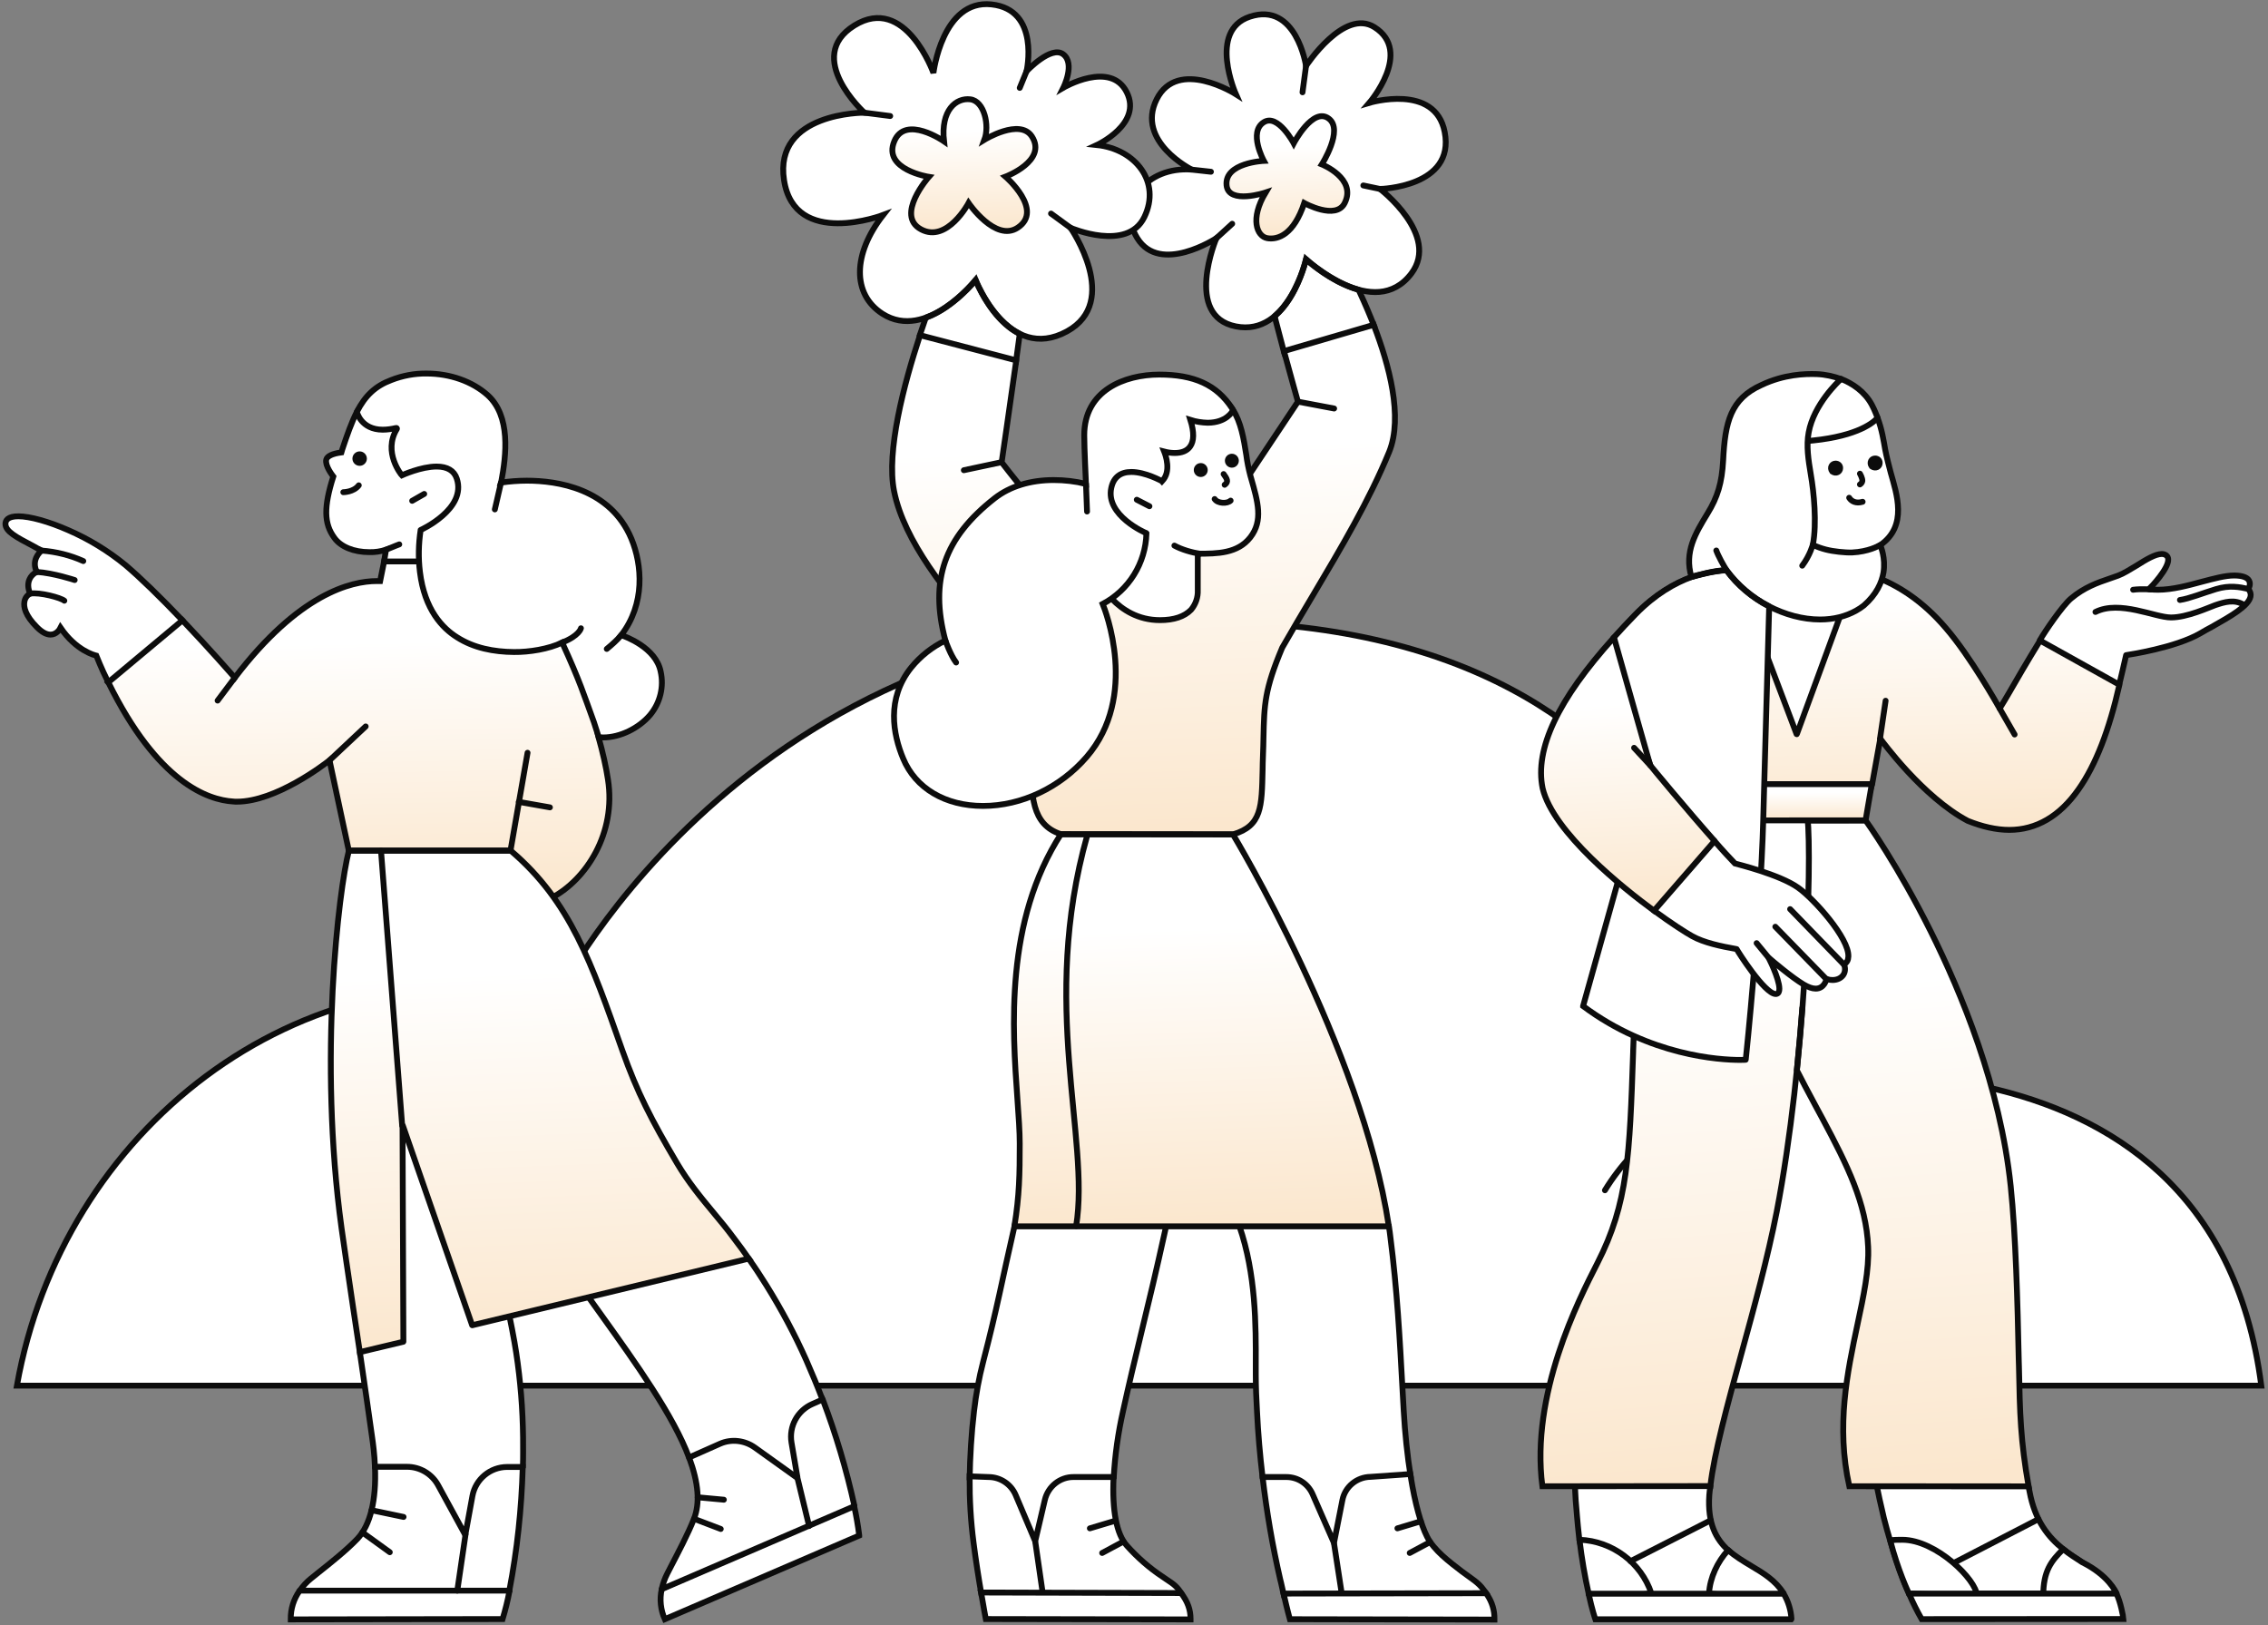 <?xml version="1.0" encoding="UTF-8"?>
<svg xmlns="http://www.w3.org/2000/svg" width="388" height="278" viewBox="0 0 388 278" fill="none">
  <rect x="0" y="0" width="388" height="278" fill="#808080" stroke="none"/>
  <path d="M2.894 237.021C10.626 193.484 50.593 161.648 95.434 170.176C95.434 170.176 129.215 102.337 213.19 106.506C299.783 110.77 299.424 185.052 299.424 185.052C299.424 185.052 378.285 170.176 386.851 237.021H2.894Z" fill="white" stroke="#0C0C0C"></path>
  <path d="M95.552 170.177C90.795 179.697 86.989 198.841 86.989 198.841" stroke="#0C0C0C" stroke-linecap="round" stroke-linejoin="round"></path>
  <path d="M299.545 185.052C288.719 188.425 279.8 195.069 274.565 203.6" stroke="#0C0C0C" stroke-linecap="round" stroke-linejoin="round"></path>
  <path d="M165.883 252.982C165.943 249.163 166.185 245.135 166.634 241.377C166.965 238.519 167.477 235.694 168.199 232.928C170.694 223.338 171.324 219.459 173.548 209.776C174.303 206.53 175.324 203.975 175.623 202.47C184.014 202.861 192.402 203.221 200.79 203.612L199.498 209.747C199.377 210.288 199.256 210.858 199.135 211.37C197.933 216.843 196.641 222.253 195.377 227.455C194.175 232.416 193.064 237.078 192.132 241.345C191.288 245.074 190.747 248.864 190.537 252.683V252.711L178.331 268.437L165.883 252.982Z" fill="white" stroke="#0C0C0C"></path>
  <path d="M216.003 252.741C215.551 248.954 215.22 245.135 215.042 241.377C214.921 239.303 214.832 237.196 214.832 235.093C214.832 234.612 214.832 234.1 214.832 233.591C214.861 226.644 214.861 217.954 212.035 209.748L213.028 208.545L236.298 208.694L237.59 209.687C237.711 210.41 237.8 211.04 237.861 211.612C239.003 220.452 239.487 229.321 239.907 237.139C239.996 238.58 240.056 239.965 240.145 241.346C240.359 245.135 240.747 248.922 241.348 252.683V252.712L228.572 267.203L216.003 252.741Z" fill="white" stroke="#0C0C0C"></path>
  <path d="M219.7 60.376C217.839 53.432 215.522 44.351 215.312 41.465L215.28 41.162C214.921 36.023 214.32 27.454 216.786 27.183C216.814 27.183 216.846 27.183 216.875 27.183C217.117 27.183 217.327 27.273 217.508 27.422C217.896 24.867 218.259 23.002 218.529 21.86C219.131 19.244 220.152 18.703 220.903 18.703C221.355 18.735 221.807 18.884 222.166 19.184C222.768 18.223 223.369 17.742 223.942 17.742C225.145 17.742 225.804 19.785 225.924 20.208C226.166 20.116 226.405 20.055 226.675 20.027C227.038 20.027 227.398 20.177 227.64 20.479C228.572 21.561 228.451 24.265 228.301 25.799C228.301 25.888 228.419 25.92 228.451 25.831C229.052 24.447 229.504 23.874 229.985 23.874C230.134 23.874 230.284 23.934 230.405 24.055C231.939 25.379 230.707 33.767 230.675 34.127C231.067 38.127 230.764 41.554 229.743 44.322C231.789 48.02 233.622 52.016 235.156 55.956C235.156 55.956 235.156 55.987 235.127 55.987L219.793 60.617L219.7 60.376Z" fill="white" stroke="#0C0C0C"></path>
  <path d="M157.975 58.18L157.345 57.368C158.968 52.439 160.409 48.831 160.562 48.529C160.47 48.197 159.327 44.322 161.914 36.803C161.822 36.322 160.562 29.137 162.213 28.023C162.334 27.934 162.455 27.905 162.605 27.905C163.146 27.905 163.597 28.685 164.11 30.578C164.11 29.318 164.228 26.041 165.341 24.867C165.583 24.596 165.911 24.447 166.242 24.447C166.544 24.447 166.875 24.536 167.114 24.717C167.266 24.358 168.138 22.521 169.249 22.521C169.882 22.521 170.452 23.094 170.964 24.176C171.295 23.966 171.686 23.845 172.106 23.845C172.918 23.845 173.971 24.447 174.27 27.272C174.362 27.995 174.42 28.987 174.48 30.219C174.633 30.098 174.811 30.038 174.992 30.038C175.082 30.038 175.142 30.038 175.234 30.069C176.647 30.521 176.886 36.172 175.893 45.525C175.594 48.29 174.932 53.82 173.821 61.788L173.608 61.728L157.975 58.18Z" fill="white" stroke="#0C0C0C"></path>
  <path d="M173.548 209.776V209.715C174.391 204.484 174.452 200.908 174.452 195.616C174.452 193.541 174.27 191.014 174.06 188.068C173.188 175.922 171.865 157.581 181.548 142.609L181.576 142.577H210.832L210.861 142.609C211.074 142.969 232.96 179.199 237.59 209.715V209.776H173.548Z" fill="url(#paint0_linear_99_10459)" stroke="#0C0C0C"></path>
  <path d="M235.095 55.805L235.006 55.563L219.7 60.044C219.672 60.044 219.64 60.076 219.672 60.136C220.875 64.616 221.957 68.343 222.046 68.705L204.789 94.62V101.325C204.309 102.318 202.412 104.332 199.046 104.332C195.619 104.332 191.8 102.228 187.711 98.139C178.9 88.908 171.747 79.588 171.355 79.076C171.416 78.567 172.676 70.147 173.85 61.699V61.638L157.402 57.339L157.373 57.4C154.608 65.787 151.601 77.243 152.953 84.008C154.697 92.698 162.035 101.446 167.928 108.453C171.145 112.3 173.939 115.609 174.782 117.833C176.316 121.862 176.377 126.25 176.405 130.1C176.466 135.961 176.377 141.043 181.516 142.698L210.953 142.727C215.882 141.253 215.853 138.036 216.003 131.662C216.003 130.943 216.035 130.161 216.063 129.317C216.124 128.146 216.124 127.064 216.152 126.132C216.273 120.538 216.334 117.983 219.341 110.826L219.369 110.766C221.085 107.759 222.857 104.784 224.572 101.897C229.533 93.538 234.223 85.631 237.65 77.303C240.088 71.289 237.59 62.3 235.095 55.805Z" fill="url(#paint1_linear_99_10459)" stroke="#0C0C0C"></path>
  <path d="M198.445 106.076C190.897 106.076 187.68 98.862 187.651 98.77C187.53 96.126 187.32 93.058 187.11 89.781C186.747 84.428 186.388 78.866 186.388 75.14C186.388 69.126 191.139 67.802 197.633 67.802C203.526 67.802 208.096 65.909 210.893 70.058C212.306 72.162 212.786 75.14 213.206 77.784C213.359 78.987 213.598 80.161 213.9 81.332L214.021 81.752C215.192 85.841 216.124 89.058 213.9 91.916C211.733 94.681 208.277 94.713 204.91 94.713V100.937C204.968 102.168 204.548 103.371 203.765 104.304C202.623 105.475 200.85 106.076 198.445 106.076Z" fill="white" stroke="#0C0C0C"></path>
  <path d="M168.167 137.859C161.733 137.859 156.626 134.852 154.519 129.77C152.776 125.621 151.605 119.517 155.875 114.197C157.463 112.24 159.448 110.678 161.733 109.564C158.997 99.251 161.523 91.977 170.182 85.212C172.769 83.197 176.256 82.115 180.256 82.115C182.117 82.115 183.982 82.326 185.786 82.777C185.758 82.055 185.487 76.671 185.487 74.447C185.487 66.781 192.402 64.073 198.324 64.073C204.217 64.073 208.156 65.788 210.801 69.877L210.953 70.18L210.861 70.297C210.861 70.329 209.84 72.312 206.594 72.312C205.601 72.283 204.608 72.133 203.647 71.831C204.309 73.938 204.277 75.471 203.587 76.4C203.075 77.123 202.174 77.486 200.971 77.486C200.37 77.486 199.737 77.393 199.167 77.244C199.406 77.845 200.43 80.671 198.804 82.294L198.776 82.326L198.747 82.294C198.715 82.265 195.95 80.731 193.544 80.731C191.68 80.731 190.509 81.635 190.117 83.436C189.064 88.187 196.01 91.165 196.099 91.194L196.128 91.226V91.254C195.979 96.336 193.124 100.937 188.644 103.311C189.064 104.333 194.868 119.066 185.907 129.471C181.366 134.731 174.751 137.859 168.167 137.859Z" fill="white" stroke="#0C0C0C"></path>
  <path d="M194.477 85.482L196.64 86.596" stroke="#0C0C0C" stroke-linecap="round" stroke-linejoin="round"></path>
  <path d="M205.299 94.712C203.918 94.531 202.114 93.99 200.911 93.328" stroke="#0C0C0C" stroke-linecap="round" stroke-linejoin="round"></path>
  <path d="M207.797 85.361C208.338 86.173 209.989 86.173 210.53 85.632" stroke="#0C0C0C" stroke-linecap="round" stroke-linejoin="round"></path>
  <path d="M210.743 79.499C211.125 79.499 211.434 79.188 211.434 78.806C211.434 78.424 211.125 78.115 210.743 78.115C210.362 78.115 210.05 78.424 210.05 78.806C210.05 79.188 210.362 79.499 210.743 79.499Z" fill="#0C0C0C" stroke="#0C0C0C"></path>
  <path d="M205.42 81.09C205.802 81.09 206.111 80.781 206.111 80.4C206.111 80.018 205.802 79.709 205.42 79.709C205.038 79.709 204.729 80.018 204.729 80.4C204.729 80.781 205.038 81.09 205.42 81.09Z" fill="#0C0C0C" stroke="#0C0C0C"></path>
  <path d="M209.33 81.09C209.871 81.844 210.259 82.414 209.508 82.926" stroke="#0C0C0C" stroke-linecap="round" stroke-linejoin="round"></path>
  <path d="M185.997 142.909C177.819 171.834 186.538 194.745 184.103 209.717" stroke="#0C0C0C" stroke-linecap="round" stroke-linejoin="round"></path>
  <path d="M181.487 142.698L210.921 142.727" stroke="#0C0C0C" stroke-linecap="round" stroke-linejoin="round"></path>
  <path d="M171.263 79.076L164.89 80.432" stroke="#0C0C0C" stroke-linecap="round" stroke-linejoin="round"></path>
  <path d="M222.046 68.706L228.241 69.877" stroke="#0C0C0C" stroke-linecap="round" stroke-linejoin="round"></path>
  <path d="M167.868 272.556C167.445 270.15 166.904 266.695 166.544 263.837C166.064 260.14 165.854 256.442 165.882 252.713V252.531L169.1 252.652C171.146 252.652 172.978 253.887 173.761 255.748L177.096 263.627L178.751 256.56C179.292 254.275 181.338 252.624 183.683 252.652H190.508V252.713C190.238 258.396 191.018 262.453 192.793 264.41C194.597 266.424 196.612 268.197 198.836 269.67C200.007 270.513 200.85 270.873 201.693 271.955C201.751 272.015 202.082 272.527 202.234 272.737C202.263 272.766 202.234 272.826 202.174 272.826L167.868 272.556Z" fill="white" stroke="#0C0C0C"></path>
  <path d="M219.64 272.886C219.522 272.345 219.309 271.413 219.16 270.751L219.01 270.15C217.686 264.409 216.693 258.577 216.003 252.712V252.652H220.063C222.017 252.652 223.761 253.794 224.544 255.57L228.209 263.926L229.654 256.591C230.106 254.306 232.12 252.652 234.465 252.623L241.259 252.143L241.348 252.623C242.07 257.103 243.063 260.769 244.145 262.876C245.348 265.221 247.903 267.114 250.127 268.829C251.814 270.089 252.924 270.691 253.796 271.925L254.43 272.766C254.458 272.797 254.43 272.858 254.369 272.858L219.64 272.886Z" fill="white" stroke="#0C0C0C"></path>
  <path d="M177.128 263.836L178.391 272.555" stroke="#0C0C0C" stroke-linecap="round" stroke-linejoin="round"></path>
  <path d="M228.241 264.139L229.533 272.555" stroke="#0C0C0C" stroke-linecap="round" stroke-linejoin="round"></path>
  <path d="M190.868 260.106L186.448 261.43" stroke="#0C0C0C" stroke-linecap="round" stroke-linejoin="round"></path>
  <path d="M192.192 263.688L188.552 265.641" stroke="#0C0C0C" stroke-linecap="round" stroke-linejoin="round"></path>
  <path d="M243.063 260.228L239.063 261.43" stroke="#0C0C0C" stroke-linecap="round" stroke-linejoin="round"></path>
  <path d="M244.657 263.776L241.17 265.641" stroke="#0C0C0C" stroke-linecap="round" stroke-linejoin="round"></path>
  <path d="M168.647 276.946C168.647 276.946 168.288 275.05 167.868 272.555L167.836 272.405L202.053 272.494L202.081 272.526C203.195 273.999 203.676 275.352 203.676 276.946V277.007L168.647 276.946Z" fill="white" stroke="#0C0C0C"></path>
  <path d="M220.665 276.975C220.665 276.975 220.242 275.473 219.583 272.587L254.22 272.526L254.248 272.555C254.309 272.647 254.398 272.765 254.458 272.857C255.27 274.089 255.693 275.502 255.661 276.975V277.035L220.665 276.975Z" fill="white" stroke="#0C0C0C"></path>
  <path d="M161.733 109.563C161.733 109.563 162.605 112.061 163.566 113.325" stroke="#0C0C0C" stroke-linecap="round" stroke-linejoin="round"></path>
  <path d="M185.786 82.745L185.967 87.496" stroke="#0C0C0C" stroke-linecap="round" stroke-linejoin="round"></path>
  <path d="M203.886 29.016C196.07 28.415 191.017 35.03 194.565 40.742C198.473 47.055 208.095 40.742 208.095 40.742C208.095 40.742 202.444 54.062 211.433 55.834C220.423 57.61 223.43 44.35 223.43 44.35C223.43 44.35 235.156 55.176 241.469 46.756C246.369 40.201 236.088 32.325 236.088 32.325C236.088 32.325 248.985 32.023 247.152 22.582C245.529 14.194 234.255 17.592 234.255 17.592C234.255 17.592 241.771 8.87 235.156 4.664C229.924 1.326 223.43 11.276 223.43 11.276C223.43 11.276 221.775 0.212 213.807 2.859C206.594 5.265 211.433 16.119 211.433 16.119C211.433 16.119 201.48 9.774 197.875 16.991C194.266 24.205 203.886 29.016 203.886 29.016Z" fill="white" stroke="#0C0C0C"></path>
  <path d="M218.11 54.034C221.986 50.724 223.431 44.351 223.431 44.351C223.431 44.351 227.641 48.23 232.391 49.553" stroke="#0C0C0C" stroke-linecap="round" stroke-linejoin="round"></path>
  <path d="M216.515 32.927C213.807 37.439 215.01 40.446 216.814 40.745C218.618 41.047 221.326 40.144 223.127 34.731C223.127 34.731 228.54 37.738 230.045 34.731C232.148 30.524 226.134 28.119 226.134 28.119C226.134 28.119 229.892 22.225 227.337 20.3C224.632 18.197 221.326 24.51 221.326 24.51C221.326 24.51 218.618 19.396 216.213 20.902C213.508 22.585 216.213 27.517 216.213 27.517C216.213 27.517 209.419 27.816 209.839 31.724C210.202 35.033 216.515 32.927 216.515 32.927Z" fill="url(#paint2_linear_99_10459)" stroke="#0C0C0C"></path>
  <path d="M223.431 11.276L222.829 15.789" stroke="#0C0C0C" stroke-linecap="round" stroke-linejoin="round"></path>
  <path d="M203.886 29.017L207.163 29.379" stroke="#0C0C0C" stroke-linecap="round" stroke-linejoin="round"></path>
  <path d="M208.096 40.742L210.8 38.275" stroke="#0C0C0C" stroke-linecap="round" stroke-linejoin="round"></path>
  <path d="M236.089 32.325L233.231 31.724" stroke="#0C0C0C" stroke-linecap="round" stroke-linejoin="round"></path>
  <path d="M151.089 36.774C145.858 43.45 145.769 50.333 150.968 53.671C158.488 58.482 166.904 47.898 166.904 47.898C166.904 47.898 172.438 62.211 182.541 56.678C191.861 51.567 183.142 38.97 183.142 38.97C183.142 38.97 192.854 43.148 195.769 37.133C198.687 31.123 194.235 25.5 187.651 24.806C187.651 24.806 195.469 21.198 192.762 15.788C189.996 10.255 181.908 15.005 181.908 15.005C181.908 15.005 183.982 10.888 181.908 9.294C179.833 7.699 175.623 12.18 175.623 12.18C175.623 12.18 178.029 1.657 169.612 0.753C161.192 -0.148 159.69 12.479 159.69 12.479C159.69 12.479 154.879 -1.051 146.16 4.361C137.438 9.774 147.872 19.276 147.872 19.276C147.872 19.276 132.328 19.183 134.132 30.82C135.936 42.546 151.089 36.774 151.089 36.774Z" fill="white" stroke="#0C0C0C"></path>
  <path d="M158.456 54.304C163.178 52.589 166.904 47.898 166.904 47.898C166.904 47.898 169.52 54.663 174.452 57.098" stroke="#0C0C0C" stroke-linecap="round" stroke-linejoin="round"></path>
  <path d="M161.495 24.176C160.893 18.795 163.598 16.689 166.003 16.991C168.409 17.29 169.31 21.5 168.409 23.906C168.409 23.906 174.452 20.176 176.527 23.333C179.231 27.514 172.018 30.219 172.018 30.219C172.018 30.219 178.63 35.931 174.121 38.938C170.302 41.493 165.701 34.728 165.701 34.728C165.701 34.728 162.035 41.614 157.584 39.24C153.078 36.834 158.907 30.251 158.907 30.251C158.907 30.251 150.971 29.016 152.986 24.176C154.882 19.575 161.495 24.176 161.495 24.176Z" fill="url(#paint3_linear_99_10459)" stroke="#0C0C0C"></path>
  <path d="M175.623 12.18L174.452 15.034" stroke="#0C0C0C" stroke-linecap="round" stroke-linejoin="round"></path>
  <path d="M147.872 19.276L152.292 19.846" stroke="#0C0C0C" stroke-linecap="round" stroke-linejoin="round"></path>
  <path d="M183.142 38.97L179.804 36.532" stroke="#0C0C0C" stroke-linecap="round" stroke-linejoin="round"></path>
  <path d="M363.727 112.065C363.727 112.043 363.727 112.043 363.727 112.065C364.141 111.995 372.15 110.821 376.452 108.313C377.073 107.947 377.719 107.578 378.339 107.257C381.607 105.414 384.691 103.664 385.012 102.032C385.104 101.596 384.968 101.157 384.643 100.765V100.743C384.691 100.651 385.104 99.938 384.761 99.317C384.462 98.764 383.631 98.465 382.298 98.442H382.206C380.662 98.442 378.753 98.971 376.707 99.502C374.336 100.145 371.644 100.88 369.181 100.88C368.676 100.88 368.17 100.858 367.686 100.791C367.664 100.791 367.664 100.765 367.664 100.743C368.03 100.399 371.021 97.246 370.928 95.658C370.906 95.381 370.814 95.174 370.607 95.012C370.4 94.853 370.149 94.761 369.824 94.761C368.72 94.761 367.088 95.75 365.522 96.74C364.418 97.408 363.266 98.121 362.346 98.465C361.888 98.627 361.427 98.786 360.965 98.948C358.805 99.683 356.571 100.466 354.293 102.379C352.867 103.575 349.85 107.969 348.979 109.51V109.532L354.961 115.011L362.531 117.08C362.575 117.15 363.727 112.065 363.727 112.065Z" fill="white" stroke="#0C0C0C"></path>
  <path d="M362.025 272.587C362.047 272.587 362.047 272.564 362.047 272.542C360.714 270.127 358.506 268.698 356.202 267.225C355.145 266.538 354.016 265.822 352.959 264.972C350.426 262.945 348.126 260.139 347.206 255.124C347.114 254.662 347.066 254.5 347.022 254.226C347.022 254.226 347.021 254.201 346.999 254.201L320.903 253.122C320.881 253.122 320.881 253.144 320.881 253.144C321.295 255.353 321.778 257.583 322.284 259.655C322.631 260.991 322.975 262.28 323.344 263.499C324.47 267.317 325.667 270.518 326.564 272.587H362.025Z" fill="white" stroke="#0C0C0C"></path>
  <path d="M299.368 268.17C298.009 267.365 296.812 266.238 295.638 265.156C293.567 263.269 292.096 260.577 292.418 255.766C292.44 255.26 292.532 254.754 292.602 254.2C292.602 254.2 292.602 254.178 292.577 254.178L289.449 253.188L269.453 254.226C269.431 254.226 269.431 254.226 269.431 254.248C269.497 255.744 269.59 257.284 269.797 259.448C269.914 260.577 269.937 261.29 270.188 263.362C271.318 268.86 273.271 274.06 273.386 274.381L273.411 274.406L304.936 274.543C304.958 274.566 301.461 269.411 299.368 268.17Z" fill="white" stroke="#0C0C0C"></path>
  <path d="M343.732 141.957C348.355 141.957 352.361 139.63 355.582 135.029C358.528 130.864 360.851 124.834 362.576 117.149V117.127L349.023 109.579H349.001C346.538 113.604 345.113 116.067 343.961 118.069C343.961 118.094 343.938 118.094 343.938 118.117C343.296 119.243 342.697 120.21 342.121 121.152C342.121 121.178 342.096 121.178 342.074 121.152C341.73 120.554 337.103 112.316 332.916 107.463C324.747 97.844 315.911 97.338 314.231 97.338C314.116 97.338 314.046 97.338 314.046 97.338V89.79C314.046 89.768 314.046 89.768 314.024 89.768H296.583C296.561 89.768 296.561 89.768 296.561 89.79C296.605 90.573 296.583 95.428 296.561 97.544C296.561 97.567 296.561 97.567 296.535 97.567C296.376 97.544 296.099 97.544 295.752 97.544C293.175 97.544 286.48 98.28 279.785 105.185C278.404 106.588 277.137 108.036 276.033 109.232V109.258L282.248 131.048C282.248 131.071 282.27 131.071 282.292 131.048L286.066 126.721C286.089 126.699 286.111 126.721 286.111 126.746L287.861 140.343C287.861 140.343 287.861 140.369 287.883 140.369L318.189 140.827C318.189 140.827 318.211 140.827 318.211 140.805L320.283 134.11L321.664 126.399C321.664 126.377 321.686 126.377 321.709 126.399C321.963 126.746 323.688 129.069 326.221 131.831C326.335 131.946 326.428 132.06 326.542 132.175C329.05 134.867 332.757 138.364 336.645 140.413C339.105 141.403 341.523 141.957 343.732 141.957Z" fill="url(#paint4_linear_99_10459)" stroke="#0C0C0C"></path>
  <path d="M315.866 102.401L298.444 101.939C298.422 101.939 298.422 101.962 298.422 101.962L307.351 125.573C307.351 125.595 307.398 125.595 307.398 125.573L315.888 102.423L315.866 102.401Z" fill="white" stroke="#0C0C0C"></path>
  <path d="M356.202 267.225C355.146 266.537 353.994 265.821 352.982 264.994H352.96C350.933 267.018 349.552 268.676 349.552 272.978C349.552 273.003 349.552 273.003 349.577 273.003C350.704 273.003 361.405 272.634 362.07 272.612C362.095 272.612 362.095 272.587 362.095 272.587C361.933 272.243 360.689 269.459 356.202 267.225Z" fill="white" stroke="#0C0C0C"></path>
  <path d="M325.438 263.385C324.747 263.385 324.079 263.385 323.389 263.477C323.366 263.477 323.366 263.499 323.366 263.499C324.703 268.654 326.45 272.336 326.564 272.565C326.564 272.565 326.564 272.565 326.59 272.587C327.003 272.613 337.31 272.956 338.185 272.979C338.207 272.979 338.207 272.979 338.207 272.956C338.163 270.264 331.213 263.385 325.438 263.385Z" fill="white" stroke="#0C0C0C"></path>
  <path d="M334.297 267.318L348.724 259.862" stroke="#0C0C0C" stroke-linecap="round" stroke-linejoin="round"></path>
  <path d="M347.044 254.249C345.663 246.402 345.549 241.867 345.39 233.655L345.364 232.824C345.157 222.654 344.836 211.126 343.983 202.913C342.214 185.908 335.541 169.822 330.294 159.306C324.678 148.054 319.386 140.621 319.157 140.344C319.157 140.344 319.157 140.344 319.135 140.344H297.987C297.987 140.344 297.964 140.344 297.964 140.369C295.616 153.323 298.101 162.758 302.566 172.998C305.328 179.324 308.204 184.686 310.756 189.449C311.125 190.118 311.469 190.786 311.838 191.451C316.051 199.346 319.271 205.834 319.593 213.267C319.777 217.178 318.81 221.712 317.776 226.52C316.051 234.666 314.072 243.917 316.373 254.227L347.044 254.249Z" fill="url(#paint5_linear_99_10459)" stroke="#0C0C0C"></path>
  <path d="M305.095 272.587C305.121 272.587 305.121 272.565 305.121 272.543C303.784 270.379 301.668 269.09 299.574 267.849C298.238 267.044 296.835 266.214 295.66 265.157H295.638C293.799 267.181 292.555 269.829 292.37 272.543C292.37 272.565 292.37 272.565 292.396 272.565L298.976 273.278L305.095 272.587Z" fill="white" stroke="#0C0C0C"></path>
  <path d="M282.521 272.565C280.752 267.296 275.826 263.592 270.235 263.385C270.213 263.385 270.213 263.407 270.213 263.407C270.601 266.605 271.132 269.711 271.775 272.587L275.136 273.303L282.499 272.587L282.521 272.565Z" fill="white" stroke="#0C0C0C"></path>
  <path d="M278.954 267.044L292.669 260.047" stroke="#0C0C0C" stroke-linecap="round" stroke-linejoin="round"></path>
  <path d="M292.602 254.201C293.267 248.496 295.523 240.28 297.916 231.538C300.125 223.485 302.403 215.176 303.946 207.307C308.847 182.064 310.043 147.57 309.216 139.701C309.216 139.679 309.216 139.679 309.194 139.679H287.817H287.791C284.135 145.406 280.313 154.265 279.508 176.702C279.464 177.736 279.438 178.774 279.394 179.763C279.394 179.808 279.394 179.878 279.394 179.922C278.795 197.665 278.519 205.812 273.297 216.029L273.205 216.21C270.096 222.311 261.813 238.485 263.862 254.227H269.405L292.602 254.201Z" fill="url(#paint6_linear_99_10459)" stroke="#0C0C0C"></path>
  <path d="M308.34 172.4C308.063 175.875 307.764 179.465 307.398 183.076" stroke="#0C0C0C" stroke-linecap="round" stroke-linejoin="round"></path>
  <path d="M319.156 140.321L320.213 134.154C320.213 134.132 320.213 134.132 320.19 134.132H287.055C287.033 134.132 287.033 134.154 287.033 134.154L287.816 140.321C287.816 140.321 287.816 140.343 287.838 140.343L319.156 140.321C319.156 140.343 319.156 140.343 319.156 140.321Z" fill="url(#paint7_linear_99_10459)"></path>
  <path d="M319.156 140.321L320.213 134.154C320.213 134.132 320.213 134.132 320.19 134.132H287.055C287.033 134.132 287.033 134.154 287.033 134.154L287.816 140.321C287.816 140.321 287.816 140.343 287.838 140.343L319.156 140.321ZM319.156 140.321C319.156 140.343 319.156 140.343 319.156 140.321Z" stroke="#0C0C0C"></path>
  <path d="M297.687 181.303C298.216 181.303 298.562 181.281 298.629 181.281C298.629 181.281 298.655 181.281 298.655 181.258C298.744 180.476 301.184 156.957 301.646 140.343C302.104 123.73 302.817 98.257 302.842 97.36C302.842 97.338 302.842 97.338 302.817 97.338L296.583 97.545C296.421 97.522 296.144 97.522 295.778 97.522C294.489 97.522 292.189 97.681 289.379 98.693C286.528 99.731 283.168 101.618 279.785 105.093C278.404 106.496 277.208 107.807 276.126 109.003C276.126 109.003 276.103 109.026 276.081 109.051L277.367 117.197L282.337 130.909C282.337 130.909 282.337 130.909 282.337 130.934L270.834 172.078V172.1C282.293 180.638 294.257 181.303 297.687 181.303Z" fill="white" stroke="#0C0C0C"></path>
  <path d="M315.519 95.75C317.499 95.75 320.331 94.14 321.457 93.38C321.527 93.335 321.594 93.287 321.664 93.243C326.427 89.953 324.448 84.406 323.459 80.861C323.274 80.171 322.676 77.848 322.517 76.928C322.24 75.341 321.941 73.428 321.202 71.474C320.929 70.736 319.341 69.517 319.315 69.495C319.271 69.473 313.056 66.043 311.01 66.043C308.939 66.043 306.683 65.308 302.794 67.147C299.574 68.665 296.561 71.91 296.561 78.631V91.929C296.561 91.954 296.561 91.954 296.583 91.954L309.884 93.424C309.928 93.38 312.114 95.75 315.519 95.75Z" fill="white" stroke="#0C0C0C"></path>
  <path d="M308.71 75.477C316.948 74.879 320.238 72.601 321.202 71.474V71.449C320.697 70.138 320.375 69.517 320.213 69.218C318.994 66.962 316.9 65.581 314.921 64.801L310.711 64.318C310.711 64.318 306.384 64.133 302.495 65.972C300.793 66.777 298.629 68.206 297.779 70.551V70.577C297.938 70.828 301.391 75.983 308.71 75.477Z" fill="white" stroke="#0C0C0C"></path>
  <path d="M292.119 87.833C293.843 85.026 294.582 82.586 294.788 78.767C295.11 72.165 296.077 68.228 301.347 65.858C305.235 64.019 308.777 63.926 310.781 63.993C312.252 64.041 313.703 64.384 314.921 64.823C314.944 64.823 314.944 64.846 314.921 64.868C314.53 65.215 310.298 69.173 309.423 73.959C308.984 76.282 309.375 78.675 309.792 81.208C310.298 84.129 310.848 89.469 310.135 93.195C310.135 93.195 310.135 93.217 310.158 93.217C311.679 93.908 312.942 94.207 314.622 94.391C315.29 94.461 316.21 94.531 316.83 94.506C319.64 94.369 321.295 93.424 321.642 93.243C321.664 93.243 321.664 93.243 321.664 93.243C321.756 93.472 322.606 95.429 322.218 97.936C321.919 99.661 321.021 101.688 318.857 103.575C318.444 103.896 318.005 104.195 317.546 104.447C315.774 105.436 313.68 105.968 311.38 105.968C305.464 105.968 299.046 102.607 295.361 97.567H295.339C293.821 97.408 289.656 98.579 289.357 98.671C288.116 94.391 290.047 91.238 292.119 87.833Z" fill="white" stroke="#0C0C0C"></path>
  <path d="M303.784 170.028C303.831 170.028 303.898 170.028 303.946 170.006C304.105 169.958 304.245 169.866 304.312 169.681C304.843 168.51 302.978 164.622 302.609 163.906C302.609 163.884 302.635 163.861 302.657 163.884C303.233 164.39 306.476 167.152 308.547 168.393C309.33 168.854 310.02 169.109 310.619 169.109C312.044 169.109 312.413 167.68 312.483 167.495C312.483 167.473 312.506 167.473 312.506 167.473C312.849 167.588 313.174 167.635 313.495 167.635C314.278 167.635 314.943 167.336 315.334 166.782C315.681 166.276 315.726 165.634 315.474 164.965V164.943C315.958 164.666 316.187 164.23 316.209 163.632C316.372 160.479 310.272 153.714 307.627 151.849C304.496 149.593 297.041 147.776 296.812 147.706C295.937 146.786 294.718 145.498 293.315 143.865H293.292L287.377 148.813L282.982 155.76V155.785C285.904 157.924 288.366 159.511 289.493 160.132C291.52 161.262 294.374 161.86 297.088 162.343C297.088 162.343 297.111 162.343 297.111 162.366C297.273 162.709 301.897 170.028 303.784 170.028Z" fill="white" stroke="#0C0C0C"></path>
  <path d="M293.292 143.818C288.573 138.504 282.429 131.071 282.314 130.909L279.622 121.429L276.125 109.073C276.125 109.051 276.103 109.051 276.081 109.073C266.528 119.657 262.525 128.102 263.906 134.845C265.701 142.393 277.805 152.012 282.96 155.786L293.292 143.888C293.315 143.844 293.315 143.844 293.292 143.818Z" fill="url(#paint8_linear_99_10459)" stroke="#0C0C0C"></path>
  <path d="M321.619 126.377L322.583 119.863" stroke="#0C0C0C" stroke-linecap="round" stroke-linejoin="round"></path>
  <path d="M342.096 121.2L344.651 125.639" stroke="#0C0C0C" stroke-linecap="round" stroke-linejoin="round"></path>
  <path d="M282.315 130.909L279.553 127.918" stroke="#0C0C0C" stroke-linecap="round" stroke-linejoin="round"></path>
  <path d="M312.458 167.496L303.714 158.522" stroke="#0C0C0C" stroke-linecap="round" stroke-linejoin="round"></path>
  <path d="M315.427 164.967L306.247 155.51" stroke="#0C0C0C" stroke-linecap="round" stroke-linejoin="round"></path>
  <path d="M302.543 163.792L300.516 161.329" stroke="#0C0C0C" stroke-linecap="round" stroke-linejoin="round"></path>
  <path d="M384.644 100.743C383.081 100.399 381.423 100.075 379.123 100.765C376.822 101.456 374.544 102.401 372.934 102.63" stroke="#0C0C0C" stroke-linecap="round" stroke-linejoin="round"></path>
  <path d="M383.908 103.482C382.276 102.445 380.57 102.976 378.938 103.527C377.904 103.896 374.174 105.621 371.412 105.621C368.653 105.621 362.624 102.607 358.48 104.679" stroke="#0C0C0C" stroke-linecap="round" stroke-linejoin="round"></path>
  <path d="M367.985 100.835C367.985 100.835 366.283 100.698 364.924 100.879" stroke="#0C0C0C" stroke-linecap="round" stroke-linejoin="round"></path>
  <path d="M318.189 81.024C318.189 81.024 318.603 81.715 318.603 82.243C318.581 82.498 318.419 82.727 318.189 82.864" stroke="#0C0C0C" stroke-linecap="round" stroke-linejoin="round"></path>
  <path d="M314.024 79.296C313.403 79.296 312.967 79.986 313.448 80.655C314.116 81.116 314.807 80.702 314.807 80.079C314.829 79.643 314.485 79.296 314.024 79.296Z" fill="#0C0C0C" stroke="#0C0C0C"></path>
  <path d="M318.65 85.832C317.498 86.179 316.716 85.74 316.35 85.142" stroke="#0C0C0C" stroke-linecap="round" stroke-linejoin="round"></path>
  <path d="M295.272 97.523C292.994 97.752 291.772 98.052 289.379 98.694" stroke="#0C0C0C" stroke-linecap="round" stroke-linejoin="round"></path>
  <path d="M320.789 78.424C320.168 78.424 319.732 79.114 320.213 79.779C320.881 80.241 321.571 79.827 321.571 79.203C321.594 78.767 321.25 78.424 320.789 78.424Z" fill="#0C0C0C" stroke="#0C0C0C"></path>
  <path d="M302.635 103.711C299.781 102.26 297.34 100.167 295.431 97.615C294.925 96.899 293.891 94.989 293.614 94.162" stroke="#0C0C0C" stroke-linecap="round" stroke-linejoin="round"></path>
  <path d="M310.135 93.15C310.135 93.15 309.652 94.99 308.318 96.762" stroke="#0C0C0C" stroke-linecap="round" stroke-linejoin="round"></path>
  <path d="M363.266 276.937C363.244 276.568 362.76 273.923 362.07 272.612L362.048 272.587H326.612C326.59 272.587 326.59 272.612 326.59 272.612C327.233 274.108 327.945 275.556 328.75 276.959L363.266 276.937C363.266 276.959 363.266 276.959 363.266 276.937Z" fill="white"></path>
  <path d="M363.266 276.937C363.244 276.568 362.76 273.923 362.07 272.612L362.048 272.587H326.612C326.59 272.587 326.59 272.612 326.59 272.612C327.233 274.108 327.945 275.556 328.75 276.959L363.266 276.937ZM363.266 276.937C363.266 276.959 363.266 276.959 363.266 276.937Z" stroke="#0C0C0C"></path>
  <path d="M306.476 276.937C306.384 275.419 305.925 273.901 305.143 272.612H305.12H292.37H271.798C271.775 272.612 271.775 272.635 271.775 272.635C272.374 275.419 272.927 276.984 272.927 276.984H306.454C306.476 276.959 306.476 276.959 306.476 276.937Z" fill="white" stroke="#0C0C0C"></path>
  <path d="M117.884 249.342C115.233 242.183 108.723 233.111 102.947 225.038C102.034 223.743 101.092 222.476 100.208 221.21L100.15 221.149L126.87 214.699L128.076 215.288C129.254 216.936 130.167 218.352 131.112 219.854C133.673 223.978 135.971 228.248 137.947 232.697C138.917 234.908 139.831 237.088 140.715 239.414L138.622 255.735L117.884 249.342Z" fill="white" stroke="#0C0C0C"></path>
  <path d="M66.036 94.033C65.123 94.329 64.149 94.475 63.179 94.447C60.528 94.447 58.288 93.533 57.2 91.999C55.402 89.556 55.373 86.698 57.022 81.515C56.843 81.276 55.577 79.656 55.812 78.625C55.962 78.037 56.843 77.594 58.406 77.388L58.552 76.888C59.379 74.412 60.143 72.233 61.056 70.438C62.355 67.902 66.125 68.551 69.072 67.431C71.016 66.667 70.898 66.578 72.96 66.607C76.935 66.607 78.497 65.872 81.119 68.226C85.304 71.997 84.712 78.301 83.977 82.161L83.299 82.663C82.946 84.929 83.624 92.295 82.71 96.833V96.89L66.3 97.804L65.712 96.037L66.036 94.033Z" fill="white" stroke="#0C0C0C"></path>
  <path d="M64.149 250.962C64.063 248.693 63.796 246.809 63.678 245.982C63.118 242.036 62.44 237.206 61.559 231.284L67.213 182.971L86.745 223.211C87.247 225.451 88.011 229.34 88.307 231.373C89.042 236.175 89.427 241.005 89.484 245.864C89.484 247.516 89.516 249.196 89.456 250.905L79.909 267.814L64.149 250.962Z" fill="white" stroke="#0C0C0C"></path>
  <path d="M51.424 272.381L51.277 272.085C51.837 271.29 52.455 270.612 53.19 270.023C53.575 269.727 54.017 269.346 54.545 268.932C56.55 267.341 59.29 265.161 61.145 263.217C63.353 260.862 64.387 256.617 64.149 250.96V250.902H69.628C71.84 250.902 73.873 252.108 74.933 254.024L79.556 262.482C79.588 262.511 79.617 262.511 79.617 262.482L80.823 255.879C81.354 253.022 83.859 250.931 86.776 250.931H89.427V250.988C89.22 258.119 88.482 265.133 87.13 272.114C87.13 272.114 87.13 272.114 87.13 272.146L86.923 272.381H86.894H51.424Z" fill="white" stroke="#0C0C0C"></path>
  <path d="M18.518 116.716C17.252 114.183 16.602 112.414 16.485 112.15C16.131 112.061 13.038 111.294 10.356 107.377C10.21 107.673 9.65 108.554 8.65 108.554C7.941 108.554 7.177 108.144 6.321 107.288C4.288 105.255 4.024 103.813 4.17 102.957C4.259 102.34 4.612 101.84 5.144 101.544C4.759 100.602 4.73 99.775 5.055 99.069C5.29 98.54 5.732 98.098 6.292 97.831C5.319 95.829 6.763 94.474 7.117 94.178C6.585 93.914 6.114 93.65 5.643 93.382C2.786 91.88 0.931 90.91 0.931 89.612C0.931 89.023 1.313 88.316 3.139 88.316C5.115 88.316 8.294 89.201 11.654 90.674C15.19 92.205 18.518 94.238 21.493 96.682C24.115 98.922 27.326 102.044 31.214 106.11L31.186 106.699L19.167 116.923L18.518 116.716Z" fill="white" stroke="#0C0C0C"></path>
  <path d="M94.375 153.569C91.104 148.681 87.568 146.145 87.304 145.941L59.76 145.735L59.671 145.499L56.371 130.063C55.49 130.741 47.21 137.13 40.525 137.13C40.318 137.13 40.111 137.13 39.904 137.102C35.545 136.838 26.972 133.862 18.546 116.746L18.518 116.717L31.214 106.112L31.243 106.14C35.809 110.942 39.697 115.39 40.168 115.922C51.127 101.545 60.085 99.394 64.444 99.394C64.562 99.394 64.68 99.394 64.769 99.394H64.944C64.976 99.394 65.004 99.394 65.033 99.394L65.711 96.037H83.18C83.18 96.037 82.798 97.95 82.709 98.363C83.359 98.452 88.778 99.394 92.52 103.518C94.168 105.287 99.915 107.613 102.18 113.446C103.568 116.924 101.474 122.843 102.387 126.085C103.125 128.707 103.685 131.18 104.007 133.331C105.452 142.524 100.268 150.447 94.435 153.54L94.375 153.569Z" fill="url(#paint9_linear_99_10459)" stroke="#0C0C0C"></path>
  <path d="M103.212 126.143C102.773 126.143 102.416 126.085 102.416 126.085C102.416 126.085 101.77 123.991 101.592 123.492C99.826 118.662 99.266 116.685 96.173 109.911C93.876 111.031 90.487 111.562 87.925 111.531C84.476 111.502 81.058 110.853 78.172 108.998C75.728 107.467 72.635 104.314 71.84 97.832C71.544 95.448 71.604 93.03 71.957 90.675L71.986 90.644C71.986 90.644 79.881 87.079 78.143 81.867C77.701 80.512 76.524 79.805 74.697 79.805C72.015 79.805 68.747 81.307 68.747 81.307C68.715 81.275 65.447 77.358 67.891 73.381C67.951 73.295 67.862 73.177 67.773 73.206C67.006 73.381 66.271 73.499 65.476 73.499C61.733 73.499 61.056 70.466 61.056 70.466V70.437C62.472 67.666 64.238 66.017 66.92 65.015C68.865 64.248 70.926 63.866 72.988 63.895C76.966 63.895 80.765 65.222 83.416 67.58C87.394 71.172 86.627 77.829 85.742 82.456L85.713 82.545C87.187 82.338 88.66 82.221 90.133 82.221C95.26 82.221 104.392 83.516 108.013 92.149C109.872 96.626 110.4 103.283 106.276 108.644C106.982 108.88 112.198 110.767 113.022 114.862C113.611 117.481 112.936 120.221 111.227 122.286C109.283 124.583 106.069 126.143 103.212 126.143Z" fill="white" stroke="#0C0C0C"></path>
  <path d="M61.558 231.285C61.173 228.692 60.791 226.13 60.409 223.655C59.582 218.057 58.818 212.874 58.433 210.102C54.427 181.028 57.962 152.217 59.671 145.557V145.5H87.333H87.365C97.614 154.219 101.21 164.796 106.454 179.644C109.047 186.95 111.43 191.516 115.822 198.968C117.737 202.208 119.974 204.919 122.154 207.541C123.334 208.953 124.423 210.28 125.425 211.636C126.427 212.96 127.309 214.14 128.104 215.289L80.793 226.69C80.765 226.69 80.765 226.69 80.765 226.658L68.921 192.547C68.921 192.515 68.864 192.515 68.864 192.547L69.01 229.487C69.01 229.516 69.01 229.516 68.982 229.516L61.558 231.285Z" fill="url(#paint10_linear_99_10459)" stroke="#0C0C0C"></path>
  <path d="M68.804 192.547L65.18 145.5" stroke="#0C0C0C" stroke-linecap="round" stroke-linejoin="round"></path>
  <path d="M49.743 277.004V276.947C49.715 275.207 50.246 273.53 51.245 272.114L51.277 272.085H87.158V272.145C86.862 273.765 86.452 275.385 85.981 276.947L49.743 277.004Z" fill="white" stroke="#0C0C0C"></path>
  <path d="M113.732 276.976C113.022 275.385 112.819 273.587 113.2 271.85L113.375 271.671L145.899 257.53L146.135 257.648C146.488 259.268 146.784 260.951 146.991 262.628V262.657L113.732 276.976Z" fill="white" stroke="#0C0C0C"></path>
  <path d="M113.317 271.789C113.257 271.821 113.2 271.76 113.228 271.703C113.435 270.847 113.731 269.994 114.142 269.198C114.32 268.845 114.555 268.403 114.791 267.932C115.939 265.72 117.705 262.392 118.736 259.77C119.767 257.091 119.503 253.702 117.912 249.371C117.912 249.342 117.912 249.314 117.941 249.282L123.185 246.956C125.129 246.103 127.398 246.367 129.135 247.605L136.295 252.731C136.356 252.76 136.413 252.731 136.413 252.671L135.41 246.778C134.94 244.009 136.413 241.27 139.006 240.149L140.744 239.386L140.772 239.443C143.012 245.336 144.81 251.404 146.163 257.562C146.163 257.59 146.163 257.619 146.134 257.651L113.317 271.789Z" fill="white" stroke="#0C0C0C"></path>
  <path d="M63.56 258.329L69.039 259.478" stroke="#0C0C0C" stroke-linecap="round" stroke-linejoin="round"></path>
  <path d="M62.001 262.128L66.685 265.514" stroke="#0C0C0C" stroke-linecap="round" stroke-linejoin="round"></path>
  <path d="M79.645 262.452L78.232 272.084" stroke="#0C0C0C" stroke-linecap="round" stroke-linejoin="round"></path>
  <path d="M136.385 252.643L138.418 261.037" stroke="#0C0C0C" stroke-linecap="round" stroke-linejoin="round"></path>
  <path d="M119.357 256.117L123.835 256.531" stroke="#0C0C0C" stroke-linecap="round" stroke-linejoin="round"></path>
  <path d="M118.737 259.798L123.304 261.538" stroke="#0C0C0C" stroke-linecap="round" stroke-linejoin="round"></path>
  <path d="M90.251 128.765L87.334 145.499H59.672" stroke="#0C0C0C" stroke-linecap="round" stroke-linejoin="round"></path>
  <path d="M94.079 138.104L88.749 137.162" stroke="#0C0C0C" stroke-linecap="round" stroke-linejoin="round"></path>
  <path d="M40.169 115.922L37.226 119.839" stroke="#0C0C0C" stroke-linecap="round" stroke-linejoin="round"></path>
  <path d="M56.372 130.063L62.561 124.259" stroke="#0C0C0C" stroke-linecap="round" stroke-linejoin="round"></path>
  <path d="M7.117 94.179C9.532 94.354 12.037 94.971 14.248 95.973" stroke="#0C0C0C" stroke-linecap="round" stroke-linejoin="round"></path>
  <path d="M6.292 97.832C9.149 98.01 12.774 99.219 12.774 99.219" stroke="#0C0C0C" stroke-linecap="round" stroke-linejoin="round"></path>
  <path d="M5.144 101.546C6.763 101.25 10.445 102.252 11.005 102.755" stroke="#0C0C0C" stroke-linecap="round" stroke-linejoin="round"></path>
  <path d="M66.036 94.032C67.509 93.415 68.305 93.119 68.305 93.119" stroke="#0C0C0C" stroke-linecap="round" stroke-linejoin="round"></path>
  <path d="M72.575 84.489L70.513 85.667" stroke="#0C0C0C" stroke-linecap="round" stroke-linejoin="round"></path>
  <path d="M96.173 109.912C99.119 108.734 99.384 107.468 99.384 107.468" stroke="#0C0C0C" stroke-linecap="round" stroke-linejoin="round"></path>
  <path d="M106.276 108.645C105.57 109.501 104.657 110.296 103.804 111.002" stroke="#0C0C0C" stroke-linecap="round" stroke-linejoin="round"></path>
  <path d="M85.714 82.542L84.654 87.137" stroke="#0C0C0C" stroke-linecap="round" stroke-linejoin="round"></path>
  <path d="M61.38 83.016C60.495 84.193 58.73 84.193 58.73 84.193" stroke="#0C0C0C" stroke-linecap="round" stroke-linejoin="round"></path>
  <path d="M61.526 79.185C61.933 79.185 62.264 78.854 62.264 78.45C62.264 78.043 61.933 77.712 61.526 77.712C61.122 77.712 60.791 78.043 60.791 78.45C60.791 78.854 61.122 79.185 61.526 79.185Z" fill="#0C0C0C" stroke="#0C0C0C"></path>
  <defs>
    <linearGradient id="paint0_linear_99_10459" x1="210.823" y1="208.728" x2="209.149" y2="158.565" gradientUnits="userSpaceOnUse">
      <stop stop-color="#FBE7CE"></stop>
      <stop offset="1" stop-color="white"></stop>
    </linearGradient>
    <linearGradient id="paint1_linear_99_10459" x1="202.74" y1="141.368" x2="200.64" y2="76.297" gradientUnits="userSpaceOnUse">
      <stop stop-color="#FBE7CE"></stop>
      <stop offset="1" stop-color="white"></stop>
    </linearGradient>
    <linearGradient id="paint2_linear_99_10459" x1="221.864" y1="40.47" x2="221.36" y2="24.849" gradientUnits="userSpaceOnUse">
      <stop stop-color="#FBE7CE"></stop>
      <stop offset="1" stop-color="white"></stop>
    </linearGradient>
    <linearGradient id="paint3_linear_99_10459" x1="166.918" y1="39.383" x2="166.414" y2="22.378" gradientUnits="userSpaceOnUse">
      <stop stop-color="#FBE7CE"></stop>
      <stop offset="1" stop-color="white"></stop>
    </linearGradient>
    <linearGradient id="paint4_linear_99_10459" x1="326.454" y1="141.143" x2="325.706" y2="102.156" gradientUnits="userSpaceOnUse">
      <stop stop-color="#FBE7CE"></stop>
      <stop offset="1" stop-color="white"></stop>
    </linearGradient>
    <linearGradient id="paint5_linear_99_10459" x1="326.183" y1="252.473" x2="320.038" y2="167.796" gradientUnits="userSpaceOnUse">
      <stop stop-color="#FBE7CE"></stop>
      <stop offset="1" stop-color="white"></stop>
    </linearGradient>
    <linearGradient id="paint6_linear_99_10459" x1="290.292" y1="252.441" x2="283.534" y2="167.374" gradientUnits="userSpaceOnUse">
      <stop stop-color="#FBE7CE"></stop>
      <stop offset="1" stop-color="white"></stop>
    </linearGradient>
    <linearGradient id="paint7_linear_99_10459" x1="306.364" y1="140.246" x2="306.336" y2="135.605" gradientUnits="userSpaceOnUse">
      <stop stop-color="#FBE7CE"></stop>
      <stop offset="1" stop-color="white"></stop>
    </linearGradient>
    <linearGradient id="paint8_linear_99_10459" x1="280.926" y1="155.057" x2="279.179" y2="120.223" gradientUnits="userSpaceOnUse">
      <stop stop-color="#FBE7CE"></stop>
      <stop offset="1" stop-color="white"></stop>
    </linearGradient>
    <linearGradient id="paint9_linear_99_10459" x1="68.468" y1="152.672" x2="67.549" y2="109.697" gradientUnits="userSpaceOnUse">
      <stop stop-color="#FBE7CE"></stop>
      <stop offset="1" stop-color="white"></stop>
    </linearGradient>
    <linearGradient id="paint10_linear_99_10459" x1="98.257" y1="229.948" x2="95.812" y2="165.932" gradientUnits="userSpaceOnUse">
      <stop stop-color="#FBE7CE"></stop>
      <stop offset="1" stop-color="white"></stop>
    </linearGradient>
  </defs>
</svg>
